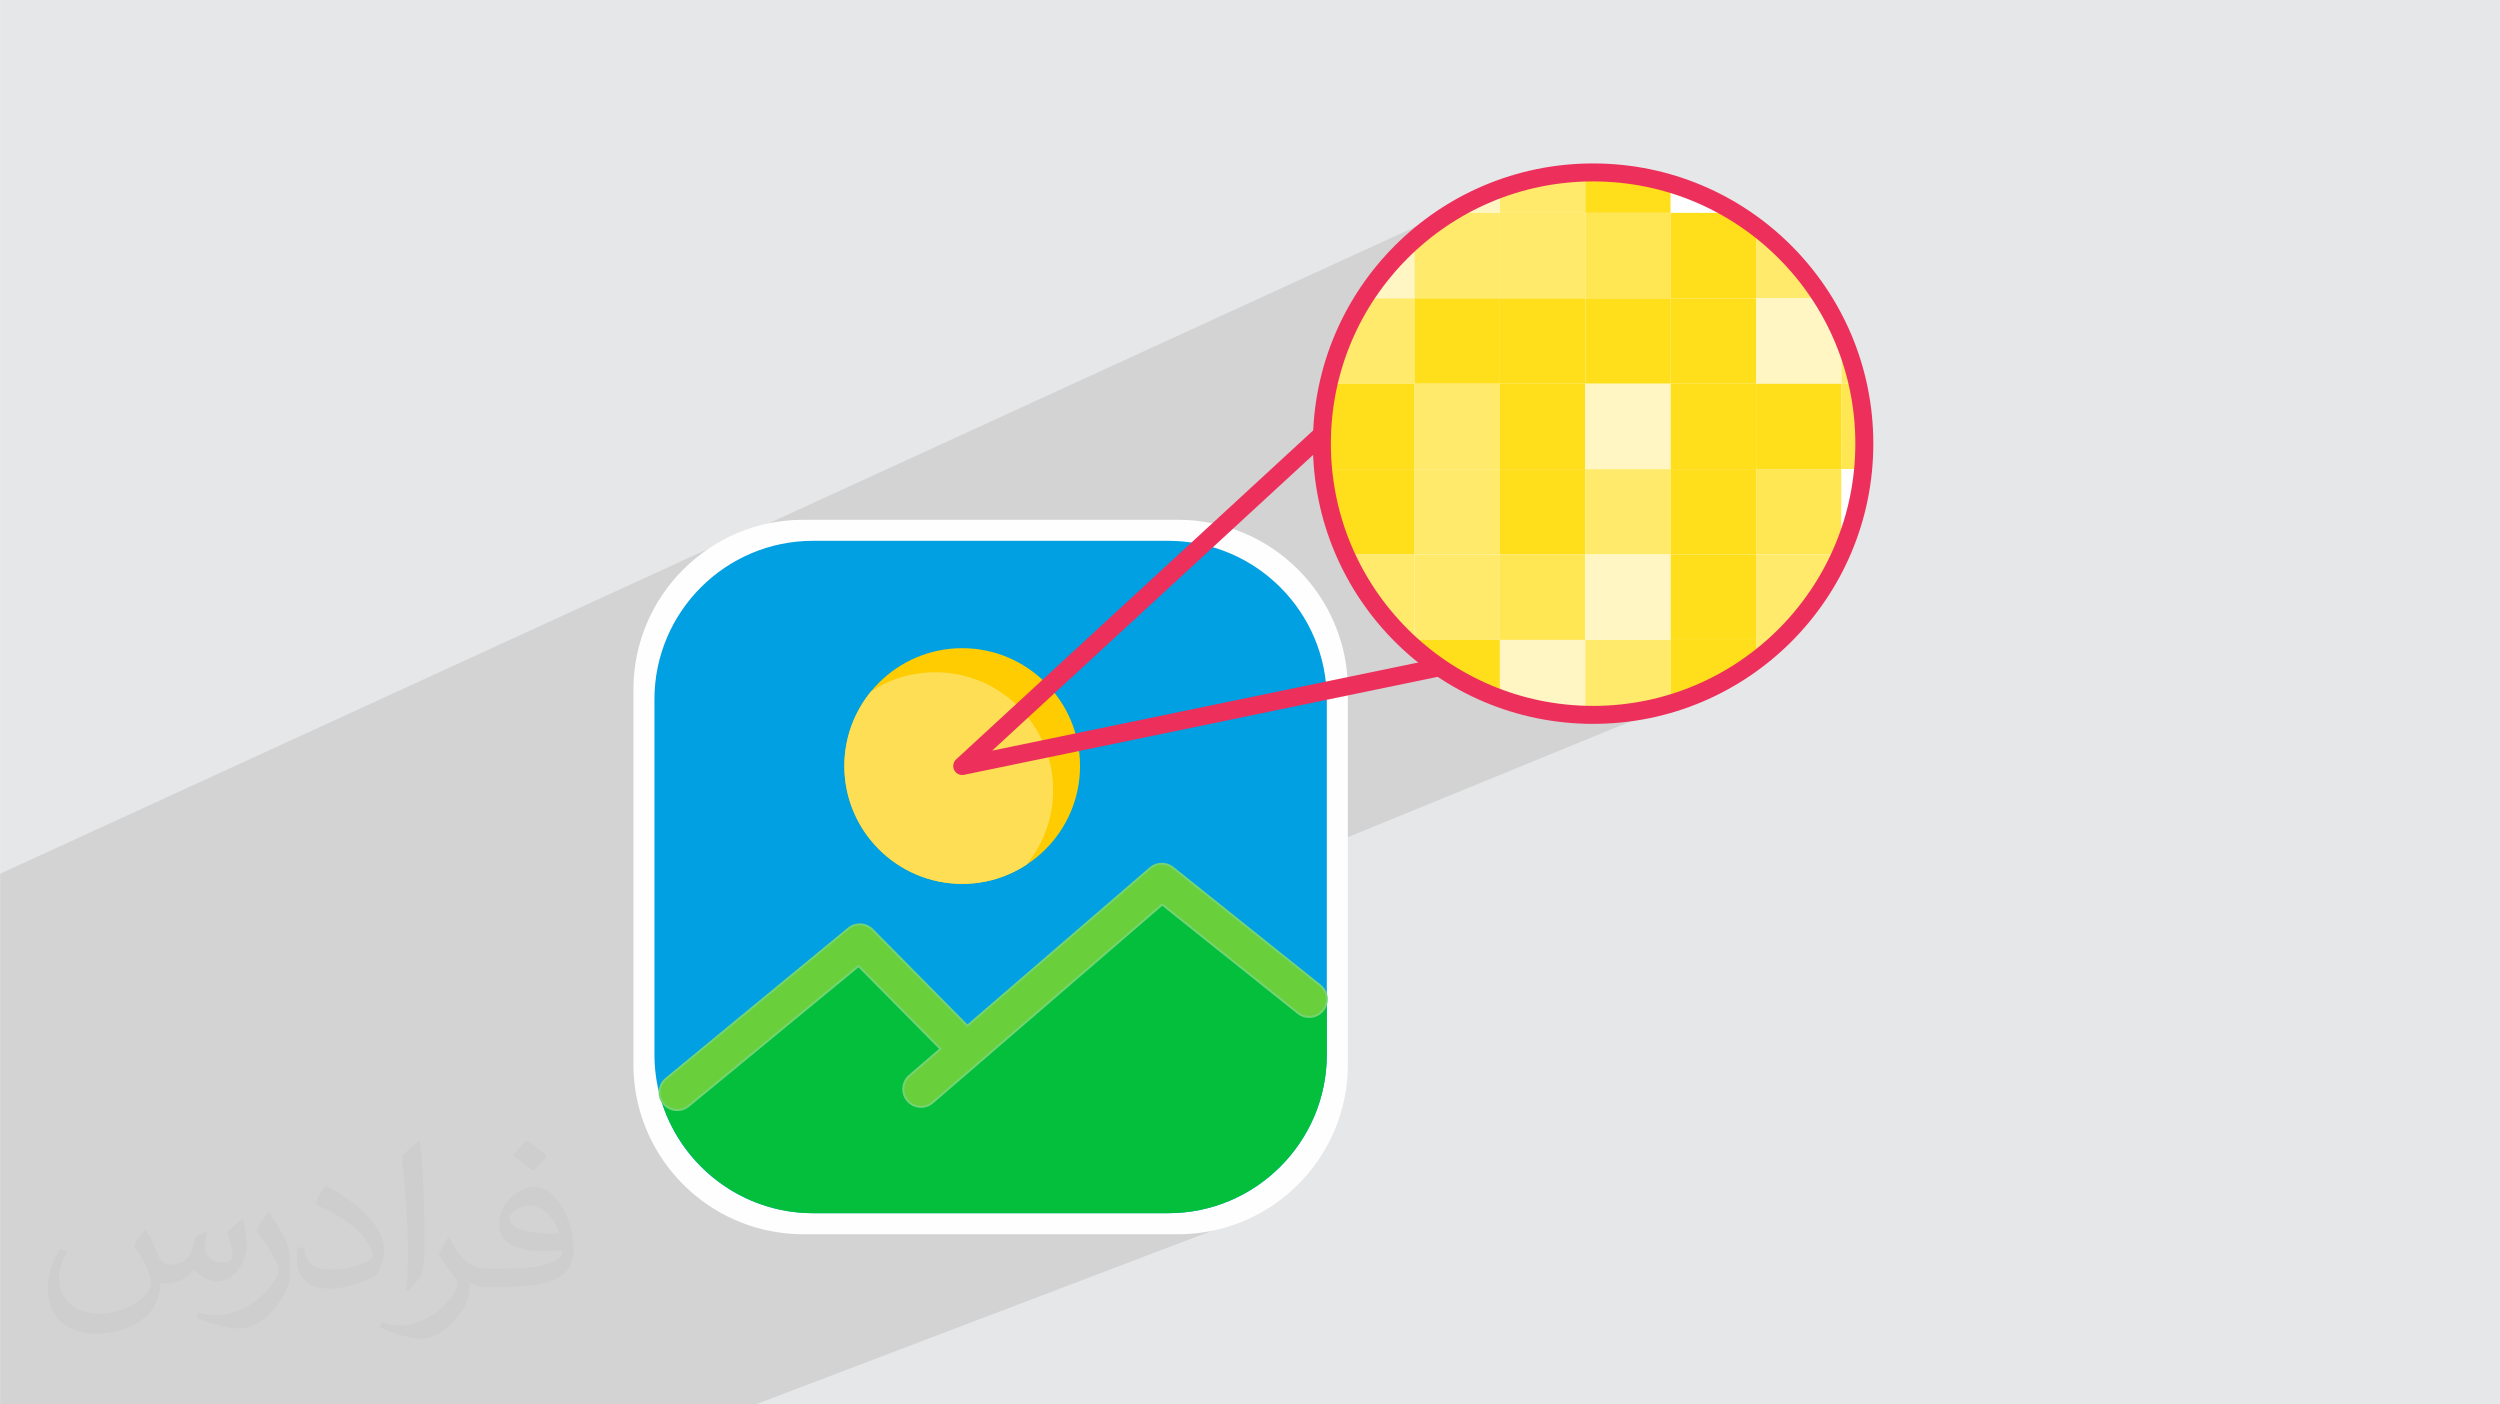 <?xml version="1.0" encoding="UTF-8"?>
<!DOCTYPE svg PUBLIC "-//W3C//DTD SVG 1.0//EN" "http://www.w3.org/TR/2001/REC-SVG-20010904/DTD/svg10.dtd">
<!-- Creator: CorelDRAW -->
<svg xmlns="http://www.w3.org/2000/svg" xml:space="preserve" width="3.708in" height="2.083in" version="1.0" style="shape-rendering:geometricPrecision; text-rendering:geometricPrecision; image-rendering:optimizeQuality; fill-rule:evenodd; clip-rule:evenodd"
viewBox="0 0 3702.73 2080.18"
 xmlns:xlink="http://www.w3.org/1999/xlink"
 xmlns:xodm="http://www.corel.com/coreldraw/odm/2003">
 <defs>
  <style type="text/css">
   <![CDATA[
    .str0 {stroke:#FEFEFE;stroke-width:6.66;stroke-miterlimit:2.613}
    .str1 {stroke:#73D473;stroke-width:3;stroke-miterlimit:2.613}
    .str2 {stroke:#EC305B;stroke-width:26.63;stroke-linejoin:round;stroke-miterlimit:2.613}
    .fil4 {fill:none}
    .fil3 {fill:#FEFEFE}
    .fil6 {fill:#FECC00}
    .fil7 {fill:#FEDE55}
    .fil5 {fill:#00A0E3}
    .fil8 {fill:#04BF3C}
    .fil9 {fill:#69CF3A}
    .fil0 {fill:#E6E7E8}
    .fil10 {fill:white}
    .fil14 {fill:#FFDE1B;fill-rule:nonzero}
    .fil15 {fill:#FFE653;fill-rule:nonzero}
    .fil13 {fill:#FFEA6B;fill-rule:nonzero}
    .fil12 {fill:#FFF6C4;fill-rule:nonzero}
    .fil11 {fill:white;fill-rule:nonzero}
    .fil2 {fill:#373435;fill-opacity:0.031}
    .fil1 {fill:#2B2A29;fill-opacity:0.102}
   ]]>
  </style>
    <clipPath id="id0">
     <path d="M2359.57 255.4c221.87,0 401.73,179.86 401.73,401.73 0,221.87 -179.86,401.73 -401.73,401.73 -221.87,0 -401.73,-179.86 -401.73,-401.73 0,-221.87 179.86,-401.73 401.73,-401.73z"/>
    </clipPath>
 </defs>
 <g id="Layer_x0020_1">
  <polygon class="fil0" points="-0,0 3702.73,0 3702.73,2080.18 -0,2080.18 "/>
  <path class="fil1" d="M-0 1831.71l0 -84.95 0 -69.36 0 -34.01 0 -39.82 0 -14.78 0 -16.67 0 -7.45 0 -73.91 0 -46.72 0 -94.82 0 -21.59 0 -30.38 0 -3.09 1081.98 -496.42 -10.69 5.48 -10.38 5.98 -8.27 5.31 1132.77 -519.5 -17.32 8.87 -16.82 9.67 -16.3 10.45 -15.75 11.2 -15.18 11.93 -14.58 12.63 -13.95 13.3 -13.3 13.95 -12.63 14.58 -11.93 15.18 -11.2 15.75 -10.45 16.3 -9.67 16.82 -8.87 17.32 -8.04 17.8 -7.19 18.24 -6.32 18.67 -5.41 19.06 -4.49 19.44 -3.53 19.79 -2.56 20.1 -0.03 0.4 53.4 -23.82 -55.09 50.76 -0.35 13.73 0.52 20.67 1.55 20.4 2.56 20.1 3.53 19.79 4.49 19.44 5.41 19.06 6.32 18.67 7.19 18.24 8.04 17.8 8.87 17.32 9.67 16.82 10.45 16.3 11.2 15.75 11.93 15.18 12.63 14.58 13.3 13.95 13.95 13.3 14.58 12.63 15.18 11.93 13.03 9.27 43.09 -8.92 -34.61 14.54 10.54 6.76 16.82 9.67 17.32 8.87 17.8 8.04 18.24 7.19 18.67 6.32 19.06 5.41 19.44 4.49 19.79 3.53 20.1 2.56 20.4 1.55 20.67 0.52 20.67 -0.52 20.4 -1.55 20.1 -2.56 19.79 -3.53 19.44 -4.49 19.06 -5.41 18.67 -6.32 18.24 -7.19 -550.81 225.54 0 227.13 0.01 0.12 0 82.03 -0.08 6.04 -0.23 6.01 -0.38 5.96 -0.53 5.92 -0 0.05 -0.02 0.12 -0.66 5.72 -0.74 5.26 -0.08 0.64 -0.15 0.82 -0.82 4.91 -0.85 4.41 -0.04 0.21 31.66 -12.32 -0.06 0.76 -0.06 0.76 -0.07 0.76 -0.06 0.76 -0.07 0.76 -0.07 0.75 -0.07 0.76 -0.07 0.76 -32.49 12.63 -0.09 0.44 -0.8 3.28 -0.57 2.46 -0.84 2.95 -0.7 2.55 -0.65 2.17 -0.99 3.46 -1.4 4.14 -0.4 1.24 -0.39 1.09 -1.51 4.44 -2 5.07 -0.07 0.18 -0.06 0.15 -2.08 5.26 -4.71 10.4 -5.19 10.13 -5.66 9.83 -6.12 9.53 -6.55 9.21 -6.98 8.87 -7.39 8.53 -7.78 8.16 -8.16 7.78 -8.53 7.39 -8.88 6.98 -9.21 6.55 -9.53 6.12 -9.84 5.66 -10.12 5.19 -10.4 4.71 -10.66 4.21 -91.22 34.89 -3.69 7.2 28.93 0 0.53 -0.01 0.62 0 0.61 -0 0.61 -0 0.62 -0.01 0.61 -0.01 0.61 -0.01 0.61 -0.01 0.61 -0.02 2 -0.05 0.52 -0.02 0.52 -0.02 0.52 -0.02 0.52 -0.02 0.51 -0.02 0.52 -0.02 0.52 -0.02 0.51 -0.02 2.37 -0.12 0.46 -0.03 0.47 -0.02 0.46 -0.03 0.46 -0.03 0.47 -0.03 0.46 -0.03 0.46 -0.03 0.46 -0.03 2.73 -0.21 3.39 -0.3 3.43 -0.36 2.06 -0.23 0.64 -0.07 0.63 -0.08 0.64 -0.08 0.63 -0.08 0.63 -0.08 0.63 -0.08 0.63 -0.09 0.63 -0.09 0.37 -0.06 9.94 -1.61 9.81 -2 9.67 -2.38 9.51 -2.76 9.36 -3.13 9.18 -3.48 -139.11 52.93 -112.7 220.26 112.7 -220.26 -518.58 197.31 -7.54 22.95 7.54 -22.95 -60.33 22.95 -16.46 0 -0.22 0 -3.23 0 -1.39 0 -2.4 0 -2.5 0 -2.09 0 -2.98 0 -1.97 0 -3.58 0 -1.8 0 -4.57 0 -0.49 0 -42.36 0 -0.18 0 -41.31 0 -13.24 0 -58.96 0 -135.73 0 -21.9 0 -14 0 -105.17 0 -0.01 0 -101.1 0 -0.4 0 -5.3 0 -1.38 0 -4.67 0 -2.67 0 -4.14 0 -3.27 0 -0.26 0 -3.02 0 -0.07 0 -23.94 0 -8.42 0 -32.57 0 -55.95 0 -5.51 0 -120.08 0 -3.41 0 -71.49 0 -0.28 0 -141 0 -0.22 0 -53.47 0 0 -22.69 0 -0.41 0 -1.18 0 -0.79 0 -9.25 0 -18.56 0 -24.6 0 -0.06 0 -11.76 0 -0.04 0 -1.24 0 -0.13 0 -21.71 0 -8.18 0 -39.55 0 -0.01 0 -2.21 0 -0.09 0 -0.53 0 -10.6 0 -5.22 0 -0.02 0 -8.13 0 -28.19 0 -33.32zm1700.9 -6.93l18.83 -7.2 -3.69 7.2 -15.14 0zm4.26 21.28l-0.52 1.02 60.76 -23.15 -69.06 26.32 8.31 -3.16 0.52 -1.02zm-1.75 3.42l0 0 68.81 -26.22 -68.81 26.21zm0 0l0 0 -397.62 151.48 397.62 -151.48zm261.73 -287.38l0 0 0.01 -0 -0.01 0zm0 0l-670.54 262.67"/>
  <path class="fil2" d="M215.96 1821.93c7.07,10.71 11.65,21.01 16.13,32.45 3.33,6.66 5.09,18.93 20.7,18.93 4.57,0 11.13,-1.35 16.95,-4.57 6.55,-3.44 11.54,-8.64 14.15,-16.53l6.24 -21.01 15.19 -7.49 1.04 1.04c-2.08,7.91 -2.59,15.5 -2.59,21.43 0,17.57 15.19,24.23 27.25,24.23 7.07,0 13.42,-3.44 13.42,-9.89 0,-8.32 -3.53,-22.47 -8.12,-35.16 7.07,-7.07 14.15,-14.15 22.26,-19.87l1.25 0.63c3.53,14.98 5.51,29.75 5.51,39.63 0,9.67 -4.27,20.39 -7.8,27.36 -7.28,13.73 -20.18,24.65 -35.78,24.65 -11.85,0 -25.06,-5.93 -34.12,-16.95l-0.52 0c-8.53,10.61 -21.74,20.18 -42.86,20.18l-6.55 0c-1.04,13.94 -4.05,23.81 -8.64,32.66 -12.58,24.54 -49.92,41.92 -85.08,41.92 -48.89,0 -73.43,-28.19 -73.43,-65.73 0,-23.19 7.59,-44.72 19.24,-60.01l9.56 3.95c-7.28,13.94 -12.17,27.04 -12.17,39.94 0,35.16 28.61,51.9 61.58,51.9 30.58,0 68.44,-19.45 75.31,-42.02 -2.59,-24.65 -11.85,-36.19 -26,-58.66 4.27,-7.49 9.78,-14.98 16.64,-22.98l1.25 0 0 0 0 0 -0.01 -0.04zm563.83 -132.3c10.3,6.45 20.39,14.04 30.27,22.78 -5.51,7.8 -12.38,14.88 -20.91,21.12 -9.89,-8.01 -19.76,-14.88 -29.86,-22.16 6.86,-7.7 13.63,-15.08 20.49,-21.74l0 0 0 0 0 0 0 0 0 0 0.01 0zm5.3 96.11c-16.64,0 -30.27,10.92 -30.27,19.03 0,17.38 33.28,22.78 73.12,22.56 -4.99,-20.39 -22.47,-41.61 -42.86,-41.61l0 0.01zm-37.35 92.99c21.64,0 40.57,-0.63 55.02,-4.27 16.13,-4.05 29.75,-12.17 29.75,-17.78 0,-1.46 0,-3.22 -0.52,-4.68 -9.05,0.83 -19.45,0.83 -28.5,0.83 -29.33,0 -51.79,-6.66 -60.64,-23.09 -2.19,-4.57 -3.74,-9.67 -3.74,-15.5 0,-15.92 6.86,-31.41 18.93,-42.13 10.08,-8.84 21.22,-14.35 32.55,-14.35 20.49,0 36.81,16.44 48.26,42.34 6.24,14.15 10.5,30.47 10.5,51.07 0,13.73 -3.74,25.27 -12.27,33.8 -15.92,15.4 -45.24,21.22 -90.17,21.22l-20.39 0 0 0 -5.3 0c-11.13,0 -19.14,-1.98 -25.48,-6.86l-1.04 0c0.31,2.59 0.52,5.09 0.52,7.49 0,10.08 -3.33,22.98 -10.08,33.28 -19.97,29.64 -41.61,42.53 -60.33,42.53 -18.93,0 -42.13,-7.28 -63.03,-16.75l3.74 -7.28c6.76,2.81 16.13,4.68 29.02,4.68 33.8,0 78.21,-32.45 83.72,-64.17 -1.25,-2.59 -3.53,-6.03 -6.76,-9.67 -9.89,-11.75 -16.13,-21.53 -21.95,-31.82 4.99,-9.89 9.56,-17.78 13.83,-24.96l1.77 -0.21c14.46,29.44 27.56,46.28 56.78,46.28l4.57 0 0 0 21.22 0 0 0 0 0 0 0 0 0 0 0 0.04 0zm-146.45 31.1c2.5,-13.52 2.7,-28.7 2.7,-42.86l0 -21.01c0,-39.21 -4.99,-96.2 -9.05,-133.34 7.07,-7.59 16.95,-16.53 24.75,-22.56l2.29 0.63c5.3,46.7 6.55,100.79 6.55,150.81 0,13.11 -0.52,25.9 -1.77,35.26 -0.73,11.85 -7.59,20.8 -22.26,34.53l-3.22 -1.46zm-150.71 -61.89c0.73,18.41 9.78,32.87 41.4,32.87 19.66,0 36.3,-5.09 54.71,-13.83 3.33,-1.46 5.09,-3.44 5.09,-5.09 0,-11.54 -8.84,-26.83 -23.71,-40.77 -14.46,-13.11 -33.6,-24.65 -51.48,-32.35 -6.14,-2.59 -8.12,-5.3 -8.12,-7.91 0,-5.3 7.07,-16.44 12.9,-24.44l1.98 -0.21c20.49,10.71 43.38,26.63 60.33,44.3 15.4,16.33 24.96,32.87 24.96,50.86 0,13.31 -4.05,25.79 -10.61,37.44 -22.47,11.33 -46.39,19.97 -70.1,19.97 -28.81,0 -48.47,-13.52 -48.47,-45.24 0,-3.44 0,-8.73 1.25,-15.61l9.89 0 0 0 0 0 0 0 0 0 0 0 -0.01 0zm-52.11 -52.32l17.89 28.92c6.55,10.71 12.69,22.37 12.69,40.77l0 23.5c0,19.03 -12.17,39.42 -31.82,59.6 -15.4,13.63 -29.02,19.45 -41.61,19.45 -18.72,0 -40.15,-5.82 -64.9,-16.44l2.81 -7.28c7.8,2.08 16.84,3.84 27.98,3.84 35.58,-0.21 71.97,-26.21 88.61,-57.93 1.98,-3.64 2.7,-7.07 2.7,-9.47 0,-3.64 -1.98,-7.7 -3.53,-11.33 -9.05,-17.05 -19.14,-32.66 -30.27,-47.12 5.82,-9.16 11.65,-17.99 17.99,-26.73l1.46 0.21 0 0 0 0 0 0 0 0 0 0 -0.01 0z"/>
  <g id="_2159277159344">
   <g>
    <path class="fil3" d="M1744.97 1824.78l-555.57 0 -0.39 -0.01c-1.79,0 -3.58,-0.02 -5.36,-0.06l-1.34 -0.04c-1.48,-0.04 -2.96,-0.1 -4.43,-0.17l-2.46 -0.13c-1.24,-0.07 -2.48,-0.15 -3.71,-0.24l-2.84 -0.22 -0.22 -0.02 -2.56 -0.23 -0.06 -0.01c-125.81,-11.82 -224.59,-118.01 -224.59,-246.87l0 -555.57c0,-136.74 111.24,-247.98 247.98,-247.98l555.57 0c136.74,0 247.98,111.24 247.98,247.98l0 468.39 0 0.57 0 86.62c0,2.13 -0.03,4.26 -0.08,6.38l0 0.01c-0.06,2.11 -0.14,4.22 -0.24,6.33l-0 0.03c-0.11,2.1 -0.24,4.19 -0.4,6.27l0 0.04c-0.16,2.03 -0.34,4.05 -0.54,6.07l-0.02 0.15 -0 0.04 -0.04 0.32c-0.17,1.67 -0.37,3.33 -0.57,4.98l-0.28 2.15 -0.46 3.26c-0.19,1.3 -0.39,2.59 -0.6,3.88l-0.26 1.54c-17.88,105.82 -103.01,189.06 -209.76,204.08l-0.37 0.06c-1.69,0.23 -3.37,0.45 -5.07,0.65l-2.06 0.23 -3.43 0.36 -3.39 0.3 -2.73 0.21c-1.24,0.09 -2.48,0.17 -3.72,0.24l-2.37 0.12c-1.38,0.06 -2.76,0.12 -4.15,0.16l-2 0.05c-1.63,0.04 -3.27,0.06 -4.91,0.06l-0.53 0.01zm247.26 -228.93c-0.16,2.03 -0.34,4.05 -0.54,6.07l0.54 -6.07z"/>
    <path id="_1" class="fil4 str0" d="M1744.97 1824.78l-555.57 0 -0.39 -0.01c-1.79,0 -3.58,-0.02 -5.36,-0.06l-1.34 -0.04c-1.48,-0.04 -2.96,-0.1 -4.43,-0.17l-2.46 -0.13c-1.24,-0.07 -2.48,-0.15 -3.71,-0.24l-2.84 -0.22 -0.22 -0.02 -2.56 -0.23 -0.06 -0.01c-125.81,-11.82 -224.59,-118.01 -224.59,-246.87l0 -555.57c0,-136.74 111.24,-247.98 247.98,-247.98l555.57 0c136.74,0 247.98,111.24 247.98,247.98l0 468.39 0 0.57 0 86.62c0,2.13 -0.03,4.26 -0.08,6.38l0 0.01c-0.06,2.11 -0.14,4.22 -0.24,6.33l-0 0.03c-0.11,2.1 -0.24,4.19 -0.4,6.27l0 0.04c-0.16,2.03 -0.34,4.05 -0.54,6.07l-0.02 0.15 -0 0.04 -0.04 0.32c-0.17,1.67 -0.37,3.33 -0.57,4.98l-0.28 2.15 -0.46 3.26c-0.19,1.3 -0.39,2.59 -0.6,3.88l-0.26 1.54c-17.88,105.82 -103.01,189.06 -209.76,204.08l-0.37 0.06c-1.69,0.23 -3.37,0.45 -5.07,0.65l-2.06 0.23 -3.43 0.36 -3.39 0.3 -2.73 0.21c-1.24,0.09 -2.48,0.17 -3.72,0.24l-2.37 0.12c-1.38,0.06 -2.76,0.12 -4.15,0.16l-2 0.05c-1.63,0.04 -3.27,0.06 -4.91,0.06l-0.53 0.01zm247.26 -228.93c-0.16,2.03 -0.34,4.05 -0.54,6.07"/>
   </g>
   <path class="fil5" d="M1730.27 1796.96l-526.18 0c-129.51,0 -234.86,-105.35 -234.86,-234.86l0 -526.18c0,-129.51 105.35,-234.86 234.86,-234.86l526.18 0c129.51,0 234.86,105.36 234.86,234.86l0 526.18c0,129.5 -105.35,234.86 -234.86,234.86l0 0z"/>
   <path class="fil6" d="M1425.09 1309.16c-96.25,0 -174.55,-78.31 -174.55,-174.54 0,-96.23 78.3,-174.55 174.55,-174.55 96.26,0 174.54,78.32 174.54,174.55 0,96.24 -78.29,174.54 -174.54,174.54z"/>
   <path class="fil7" d="M1425.09 1309.16c-96.25,0 -174.55,-78.31 -174.55,-174.54 0,-41.99 14.91,-80.56 39.71,-110.71 27.36,-17.82 60,-28.19 95.01,-28.19 96.26,0 174.54,78.31 174.54,174.55 0,41.99 -14.91,80.56 -39.7,110.71 -27.36,17.82 -59.99,28.19 -95,28.19l0 0z"/>
   <path class="fil8" d="M1292.02 1377.09l140.72 142.38 270.9 -233.57 0.03 0.04c9.32,-8.08 23.36,-8.62 33.34,-0.65l216.15 172.78c7.21,4.67 11.99,12.78 11.99,22.01l0 82.03c0,64.61 -26.42,123.33 -68.97,165.89 -42.56,42.56 -101.29,68.97 -165.9,68.97l-526.18 0c-52.96,0 -102.06,-17.87 -141.57,-47.9 -40.37,-30.68 -70.61,-74.08 -84.61,-124.1l0.02 -0c-2.66,-9.64 0.37,-20.37 8.59,-27.12l269.46 -221.9c10.33,-9.25 26.22,-8.84 36.05,1.16l0 0z"/>
   <path class="fil9 str1" d="M1003.1 1644.21c-7.56,0 -15.06,-3.26 -20.23,-9.55 -9.21,-11.17 -7.61,-27.7 3.56,-36.9l270.3 -222.58c10.46,-8.61 25.76,-7.84 35.3,1.81l140.71 142.38 270.89 -233.58c9.56,-8.24 23.63,-8.49 33.49,-0.63l218.18 174.44c11.31,9.04 13.14,25.52 4.11,36.84 -9.04,11.3 -25.54,13.13 -36.84,4.09l-201.19 -160.83 -272.84 235.25c-0.07,0.07 -0.14,0.15 -0.23,0.21l-67.14 57.9c-10.96,9.45 -27.5,8.22 -36.96,-2.76 -9.45,-10.94 -8.22,-27.51 2.72,-36.96l46.04 -39.7 -121.39 -122.82 -251.84 207.38c-4.85,4.02 -10.78,5.98 -16.64,5.98l0 0z"/>
   <polyline class="fil4 str2" points="2013.28,592.63 1425.09,1134.61 2175.33,979.4 "/>
   <path class="fil10" d="M2359.57 255.4c221.87,0 401.73,179.86 401.73,401.73 0,221.87 -179.86,401.73 -401.73,401.73 -221.87,0 -401.73,-179.86 -401.73,-401.73 0,-221.87 179.86,-401.73 401.73,-401.73z"/>
   <g style="clip-path:url(#id0)">
    <g>
     <polygon id="_1_0" class="fil11" points="1968.49,188.83 1841.98,188.83 1841.98,62.32 1968.49,62.32 "/>
     <polygon class="fil12" points="2094.99,188.83 1968.48,188.83 1968.48,62.32 2094.99,62.32 "/>
     <polygon class="fil12" points="2221.5,188.83 2094.99,188.83 2094.99,62.32 2221.5,62.32 "/>
     <polygon class="fil12" points="2348.02,188.83 2221.5,188.83 2221.5,62.32 2348.02,62.32 "/>
     <polygon class="fil11" points="2474.53,188.83 2348.02,188.83 2348.02,62.32 2474.53,62.32 "/>
     <polygon class="fil13" points="2601.03,188.83 2474.52,188.83 2474.52,62.32 2601.03,62.32 "/>
     <polygon class="fil14" points="2727.54,188.83 2601.03,188.83 2601.03,62.32 2727.54,62.32 "/>
     <polygon class="fil12" points="2854.05,188.83 2727.54,188.83 2727.54,62.32 2854.05,62.32 "/>
     <polygon class="fil15" points="2980.55,188.83 2854.04,188.83 2854.04,62.32 2980.55,62.32 "/>
     <polygon class="fil13" points="1968.49,315.34 1841.98,315.34 1841.98,188.83 1968.49,188.83 "/>
     <polygon class="fil12" points="2094.99,315.34 1968.48,315.34 1968.48,188.83 2094.99,188.83 "/>
     <polygon class="fil12" points="2221.5,315.34 2094.99,315.34 2094.99,188.83 2221.5,188.83 "/>
     <polygon class="fil13" points="2348.02,315.34 2221.5,315.34 2221.5,188.83 2348.02,188.83 "/>
     <polygon class="fil14" points="2474.53,315.34 2348.02,315.34 2348.02,188.83 2474.53,188.83 "/>
     <polygon class="fil11" points="2601.03,315.34 2474.52,315.34 2474.52,188.83 2601.03,188.83 "/>
     <polygon class="fil14" points="2727.54,315.34 2601.03,315.34 2601.03,188.83 2727.54,188.83 "/>
     <polygon class="fil13" points="2854.05,315.34 2727.54,315.34 2727.54,188.83 2854.05,188.83 "/>
     <polygon class="fil11" points="2980.55,315.34 2854.04,315.34 2854.04,188.83 2980.55,188.83 "/>
     <polygon class="fil11" points="1968.49,441.84 1841.98,441.84 1841.98,315.33 1968.49,315.33 "/>
     <polygon class="fil12" points="2094.99,441.84 1968.48,441.84 1968.48,315.33 2094.99,315.33 "/>
     <polygon class="fil13" points="2221.5,441.84 2094.99,441.84 2094.99,315.33 2221.5,315.33 "/>
     <polygon class="fil13" points="2348.02,441.84 2221.5,441.84 2221.5,315.33 2348.02,315.33 "/>
     <polygon class="fil15" points="2474.53,441.84 2348.02,441.84 2348.02,315.33 2474.53,315.33 "/>
     <polygon class="fil14" points="2601.03,441.84 2474.52,441.84 2474.52,315.33 2601.03,315.33 "/>
     <polygon class="fil13" points="2727.54,441.84 2601.03,441.84 2601.03,315.33 2727.54,315.33 "/>
     <polygon class="fil12" points="2854.05,441.84 2727.54,441.84 2727.54,315.33 2854.05,315.33 "/>
     <polygon class="fil15" points="2980.55,441.84 2854.04,441.84 2854.04,315.33 2980.55,315.33 "/>
     <polygon class="fil15" points="1968.49,568.36 1841.98,568.36 1841.98,441.84 1968.49,441.84 "/>
     <polygon class="fil13" points="2094.99,568.36 1968.48,568.36 1968.48,441.84 2094.99,441.84 "/>
     <polygon class="fil14" points="2221.5,568.36 2094.99,568.36 2094.99,441.84 2221.5,441.84 "/>
     <polygon class="fil14" points="2348.02,568.36 2221.5,568.36 2221.5,441.84 2348.02,441.84 "/>
     <polygon class="fil14" points="2474.53,568.36 2348.02,568.36 2348.02,441.84 2474.53,441.84 "/>
     <polygon class="fil14" points="2601.03,568.36 2474.52,568.36 2474.52,441.84 2601.03,441.84 "/>
     <polygon class="fil12" points="2727.54,568.36 2601.03,568.36 2601.03,441.84 2727.54,441.84 "/>
     <polygon class="fil13" points="2854.05,568.36 2727.54,568.36 2727.54,441.84 2854.05,441.84 "/>
     <polygon class="fil13" points="2980.55,568.36 2854.04,568.36 2854.04,441.84 2980.55,441.84 "/>
     <polygon class="fil14" points="1968.49,694.87 1841.98,694.87 1841.98,568.36 1968.49,568.36 "/>
     <polygon class="fil14" points="2094.99,694.87 1968.48,694.87 1968.48,568.36 2094.99,568.36 "/>
     <polygon class="fil13" points="2221.5,694.87 2094.99,694.87 2094.99,568.36 2221.5,568.36 "/>
     <polygon class="fil14" points="2348.02,694.87 2221.5,694.87 2221.5,568.36 2348.02,568.36 "/>
     <polygon class="fil12" points="2474.53,694.87 2348.02,694.87 2348.02,568.36 2474.53,568.36 "/>
     <polygon class="fil14" points="2601.03,694.87 2474.52,694.87 2474.52,568.36 2601.03,568.36 "/>
     <polygon class="fil14" points="2727.54,694.87 2601.03,694.87 2601.03,568.36 2727.54,568.36 "/>
     <polygon class="fil15" points="2854.05,694.87 2727.54,694.87 2727.54,568.36 2854.05,568.36 "/>
     <polygon class="fil14" points="2980.55,694.87 2854.04,694.87 2854.04,568.36 2980.55,568.36 "/>
     <polygon class="fil13" points="1968.49,821.38 1841.98,821.38 1841.98,694.87 1968.49,694.87 "/>
     <polygon class="fil14" points="2094.99,821.38 1968.48,821.38 1968.48,694.87 2094.99,694.87 "/>
     <polygon class="fil13" points="2221.5,821.38 2094.99,821.38 2094.99,694.87 2221.5,694.87 "/>
     <polygon class="fil14" points="2348.02,821.38 2221.5,821.38 2221.5,694.87 2348.02,694.87 "/>
     <polygon class="fil13" points="2474.53,821.38 2348.02,821.38 2348.02,694.87 2474.53,694.87 "/>
     <polygon class="fil14" points="2601.03,821.38 2474.52,821.38 2474.52,694.87 2601.03,694.87 "/>
     <polygon class="fil15" points="2727.54,821.38 2601.03,821.38 2601.03,694.87 2727.54,694.87 "/>
     <polygon class="fil11" points="2854.05,821.38 2727.54,821.38 2727.54,694.87 2854.05,694.87 "/>
     <polygon class="fil14" points="2980.55,821.38 2854.04,821.38 2854.04,694.87 2980.55,694.87 "/>
     <polygon class="fil12" points="1968.49,947.88 1841.98,947.88 1841.98,821.37 1968.49,821.37 "/>
     <polygon class="fil13" points="2094.99,947.88 1968.48,947.88 1968.48,821.37 2094.99,821.37 "/>
     <polygon class="fil13" points="2221.5,947.88 2094.99,947.88 2094.99,821.37 2221.5,821.37 "/>
     <polygon class="fil15" points="2348.02,947.88 2221.5,947.88 2221.5,821.37 2348.02,821.37 "/>
     <polygon class="fil12" points="2474.53,947.88 2348.02,947.88 2348.02,821.37 2474.53,821.37 "/>
     <polygon class="fil14" points="2601.03,947.88 2474.52,947.88 2474.52,821.37 2601.03,821.37 "/>
     <polygon class="fil13" points="2727.54,947.88 2601.03,947.88 2601.03,821.37 2727.54,821.37 "/>
     <polygon class="fil13" points="2854.05,947.88 2727.54,947.88 2727.54,821.37 2854.05,821.37 "/>
     <polygon class="fil14" points="2980.55,947.88 2854.04,947.88 2854.04,821.37 2980.55,821.37 "/>
     <polygon class="fil12" points="1968.49,1074.39 1841.98,1074.39 1841.98,947.88 1968.49,947.88 "/>
     <polygon class="fil12" points="2094.99,1074.39 1968.48,1074.39 1968.48,947.88 2094.99,947.88 "/>
     <polygon class="fil14" points="2221.5,1074.39 2094.99,1074.39 2094.99,947.88 2221.5,947.88 "/>
     <polygon class="fil12" points="2348.02,1074.39 2221.5,1074.39 2221.5,947.88 2348.02,947.88 "/>
     <polygon class="fil13" points="2474.53,1074.39 2348.02,1074.39 2348.02,947.88 2474.53,947.88 "/>
     <polygon class="fil14" points="2601.03,1074.39 2474.52,1074.39 2474.52,947.88 2601.03,947.88 "/>
     <polygon class="fil13" points="2727.54,1074.39 2601.03,1074.39 2601.03,947.88 2727.54,947.88 "/>
     <polygon class="fil14" points="2854.05,1074.39 2727.54,1074.39 2727.54,947.88 2854.05,947.88 "/>
     <polygon class="fil12" points="2980.55,1074.39 2854.04,1074.39 2854.04,947.88 2980.55,947.88 "/>
     <polygon class="fil12" points="1968.49,1200.91 1841.98,1200.91 1841.98,1074.39 1968.49,1074.39 "/>
     <polygon class="fil12" points="2094.99,1200.91 1968.48,1200.91 1968.48,1074.39 2094.99,1074.39 "/>
     <polygon class="fil11" points="2221.5,1200.91 2094.99,1200.91 2094.99,1074.39 2221.5,1074.39 "/>
     <polygon class="fil14" points="2348.02,1200.91 2221.5,1200.91 2221.5,1074.39 2348.02,1074.39 "/>
     <polygon class="fil14" points="2474.53,1200.91 2348.02,1200.91 2348.02,1074.39 2474.53,1074.39 "/>
     <polygon class="fil12" points="2601.03,1200.91 2474.52,1200.91 2474.52,1074.39 2601.03,1074.39 "/>
     <polygon class="fil11" points="2727.54,1200.91 2601.03,1200.91 2601.03,1074.39 2727.54,1074.39 "/>
     <polygon class="fil14" points="2854.05,1200.91 2727.54,1200.91 2727.54,1074.39 2854.05,1074.39 "/>
     <polygon class="fil12" points="2980.55,1200.91 2854.04,1200.91 2854.04,1074.39 2980.55,1074.39 "/>
    </g>
   </g>
   <path class="fil4 str2" d="M2359.57 255.4c221.87,0 401.73,179.86 401.73,401.73 0,221.87 -179.86,401.73 -401.73,401.73 -221.87,0 -401.73,-179.86 -401.73,-401.73 0,-221.87 179.86,-401.73 401.73,-401.73z"/>
  </g>
 </g>
</svg>
